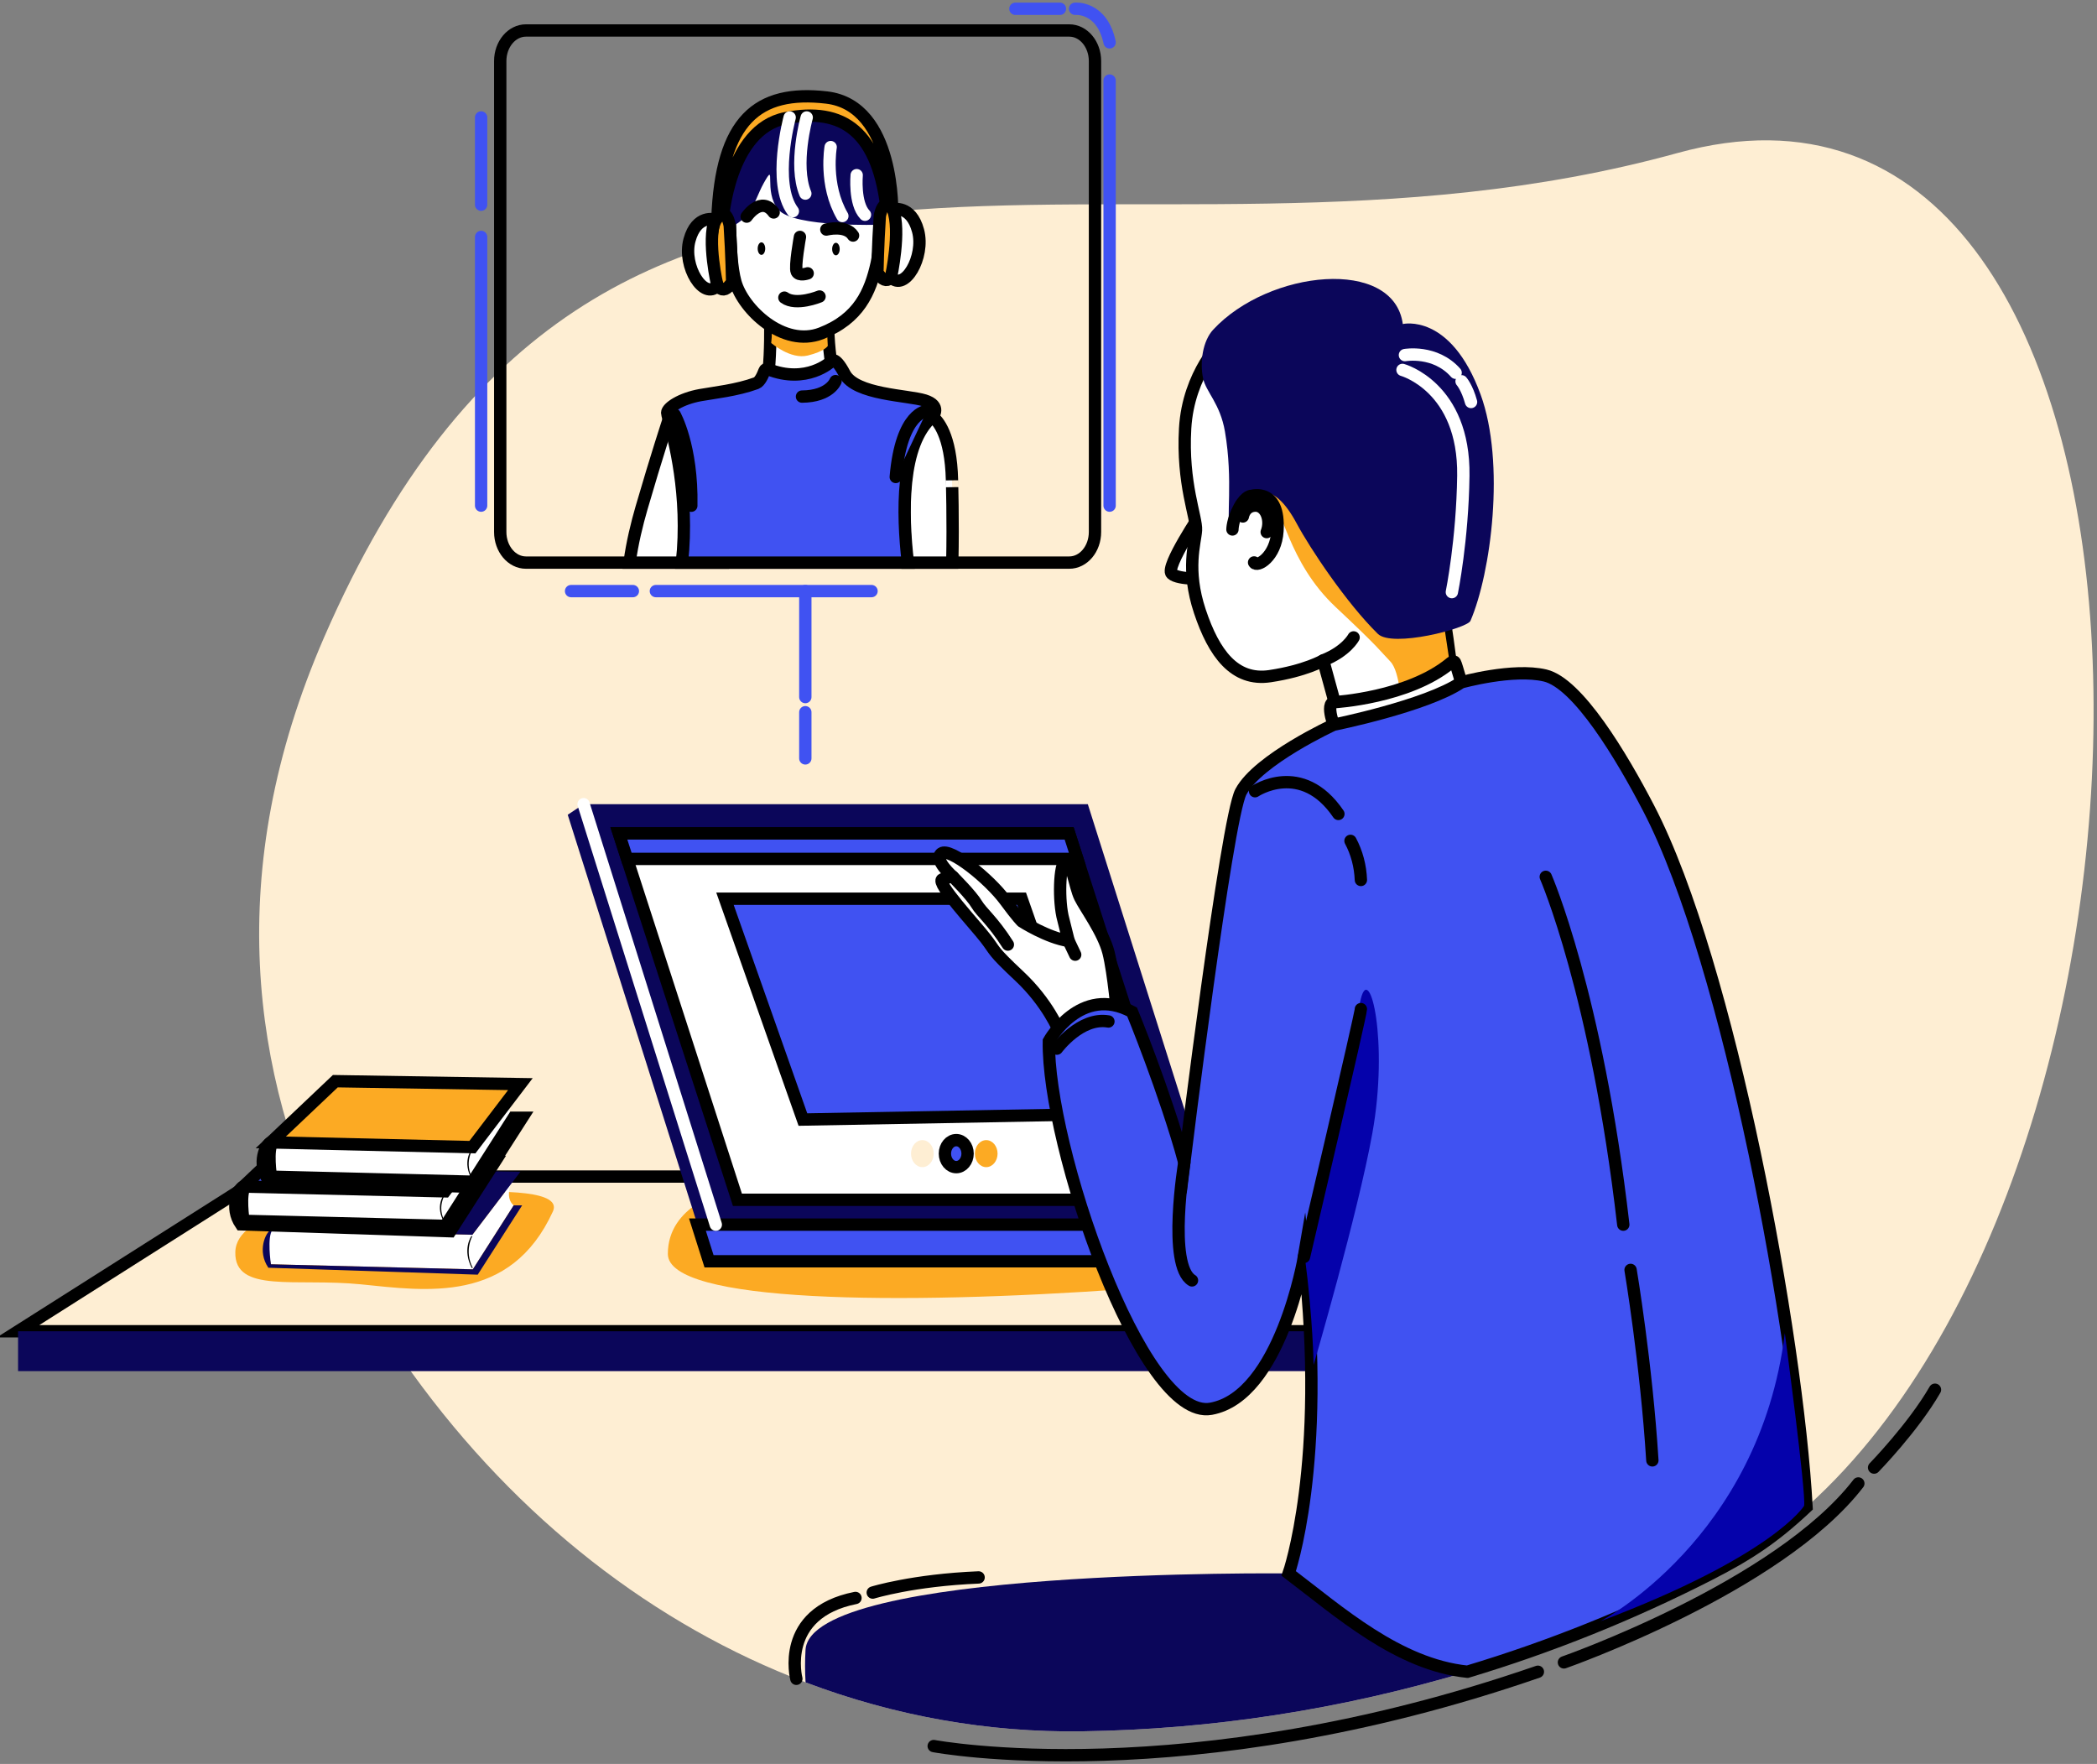 <svg width="170" height="143" viewBox="0 0 170 143" fill="none" xmlns="http://www.w3.org/2000/svg">
<rect x="0" y="0" width="170" height="143" fill="#808080" stroke="none"/>
<g clip-path="url(#clip0_2494_2)">
<path d="M147.275 121.416C144.594 123.942 141.682 126.052 138.543 127.652C135.109 129.402 131.718 130.935 128.369 132.252C125.18 133.517 122.045 134.608 118.964 135.524H118.956C108.736 138.585 98.25 140.207 87.713 140.355C80.115 140.466 72.551 139.125 65.31 136.385C53.069 131.748 41.983 123.181 33.424 111.333C32.147 109.566 30.922 107.719 29.771 105.792C28.753 104.095 27.797 102.336 26.915 100.517C20.449 87.19 18.005 70.677 26.273 51.671C49.036 -0.684 90.255 25.029 135.988 12.406C178.204 0.754 179.444 91.088 147.275 121.416Z" fill="#FEEED3"/>
<path d="M97.422 41.551C97.422 41.551 94.434 45.981 94.987 46.508C95.539 47.035 97.897 46.903 97.897 46.903L97.422 41.551Z" fill="white" stroke="black" stroke-linecap="round" stroke-linejoin="round"/>
<path d="M128.366 132.252C125.177 133.517 122.042 134.608 118.961 135.524H118.953C108.733 138.585 98.247 140.207 87.71 140.355C80.111 140.466 72.548 139.125 65.306 136.385C65.252 135.51 65.251 134.632 65.302 133.757C65.671 127.095 104.47 127.555 104.47 127.555C104.47 127.555 117.93 123.939 125.585 124.639C129.317 124.985 129.552 128.222 128.366 132.252Z" fill="#0B065A"/>
<path d="M111.635 107.922H1.464L21.233 95.382H96.404" fill="#FEEED3"/>
<path d="M111.635 107.922H1.464L21.233 95.382H96.404" stroke="black" stroke-miterlimit="10" stroke-linecap="round"/>
<path d="M111.635 107.922H1.464V111.155H111.635V107.922Z" fill="#0B065A"/>
<path d="M58.772 96.578C58.772 96.578 54.141 97.68 54.141 101.652C54.141 105.624 72.888 105.814 91.304 104.498C109.72 103.183 88.937 95.057 88.937 95.057L58.772 96.578Z" fill="#FCAA23"/>
<path d="M26.701 97.716C26.701 97.716 19.164 98.124 19.077 101.501C18.991 104.878 24 103.591 29.255 104.118C34.509 104.646 41.385 105.727 44.822 98.211C46.329 94.917 26.701 97.716 26.701 97.716Z" fill="#FCAA23"/>
<path d="M46.025 66.052L47.312 65.193H88.187L99.915 102.249H57.481L46.025 66.052Z" fill="#0B065A"/>
<path d="M50.17 67.562H86.674L96.218 97.266H59.782L50.17 67.562Z" fill="white" stroke="black" stroke-miterlimit="10" stroke-linecap="round"/>
<path d="M50.839 69.631H87.338L86.674 67.562H50.17L50.839 69.631Z" fill="#4052F2"/>
<path d="M50.839 69.631H87.338L86.674 67.562H50.17L50.839 69.631Z" stroke="black" stroke-miterlimit="10" stroke-linecap="round"/>
<path d="M58.772 72.857H82.82L88.936 90.325L65.09 90.76L58.772 72.857Z" fill="#4052F2"/>
<path d="M58.772 72.857H82.82L88.936 90.325L65.09 90.76L58.772 72.857Z" stroke="black" stroke-miterlimit="10" stroke-linecap="round"/>
<path d="M116.809 99.279H56.541L57.481 102.249H116.809V99.279Z" fill="#4052F2"/>
<path d="M116.809 99.279H56.541L57.481 102.249H116.809V99.279Z" stroke="black" stroke-miterlimit="10" stroke-linecap="round"/>
<path d="M58.029 99.28L47.312 65.193" stroke="white" stroke-miterlimit="10" stroke-linecap="round"/>
<path d="M77.522 94.618C78.029 94.618 78.441 94.127 78.441 93.522C78.441 92.917 78.029 92.427 77.522 92.427C77.013 92.427 76.602 92.917 76.602 93.522C76.602 94.127 77.013 94.618 77.522 94.618Z" fill="#4052F2"/>
<path d="M77.522 94.618C78.029 94.618 78.441 94.127 78.441 93.522C78.441 92.917 78.029 92.427 77.522 92.427C77.013 92.427 76.602 92.917 76.602 93.522C76.602 94.127 77.013 94.618 77.522 94.618Z" stroke="black" stroke-miterlimit="10" stroke-linecap="round"/>
<path d="M74.775 94.618C75.282 94.618 75.694 94.127 75.694 93.522C75.694 92.917 75.282 92.427 74.775 92.427C74.266 92.427 73.855 92.917 73.855 93.522C73.855 94.127 74.266 94.618 74.775 94.618Z" fill="#FEEED3"/>
<path d="M79.951 94.618C80.459 94.618 80.871 94.127 80.871 93.522C80.871 92.917 80.459 92.427 79.951 92.427C79.443 92.427 79.031 92.917 79.031 93.522C79.031 94.127 79.443 94.618 79.951 94.618Z" fill="#FCAA23"/>
<path d="M85.862 83.587C85.862 83.587 84.952 81.308 82.649 79.146C80.347 76.984 80.76 77.188 79.901 76.078C79.043 74.968 75.828 71.519 76.393 71.286C76.957 71.053 77.249 71.081 77.249 71.081C77.249 71.081 75.643 69.678 76.325 69.181C77.006 68.685 80.195 71.24 81.493 73.007C82.498 74.376 82.852 74.703 82.852 74.703C82.852 74.703 84.892 76.017 86.634 76.281L86.205 74.559C85.789 73.098 85.884 70.001 86.366 69.826C86.848 69.65 87.14 71.9 87.558 72.748C87.974 73.595 89.447 75.582 89.863 77.218C90.281 78.855 90.6 82.537 90.6 82.537L85.862 83.587Z" fill="white"/>
<path d="M85.862 83.587C85.862 83.587 84.952 81.308 82.649 79.146C80.347 76.984 80.76 77.188 79.901 76.078C79.043 74.968 75.828 71.519 76.393 71.286C76.957 71.053 77.249 71.081 77.249 71.081C77.249 71.081 75.643 69.678 76.325 69.181C77.006 68.685 80.195 71.24 81.493 73.007C82.498 74.376 82.852 74.703 82.852 74.703C82.852 74.703 84.892 76.017 86.634 76.281L86.205 74.559C85.789 73.098 85.884 70.001 86.366 69.826C86.848 69.65 87.14 71.9 87.558 72.748C87.974 73.595 89.447 75.582 89.863 77.218C90.281 78.855 90.6 82.537 90.6 82.537L85.862 83.587Z" stroke="black" stroke-linecap="round" stroke-linejoin="round"/>
<path d="M86.636 76.283C86.636 76.283 86.992 77.043 87.164 77.393" stroke="black" stroke-linecap="round" stroke-linejoin="round"/>
<path d="M77.252 71.081C77.252 71.081 78.751 72.573 79.179 73.302C79.566 73.96 80.48 74.646 81.706 76.575" stroke="black" stroke-linecap="round" stroke-linejoin="round"/>
<path d="M99.112 27.587C99.112 27.587 96.338 30.237 96.077 34.725C95.816 39.213 97.025 41.962 96.957 42.989C96.89 44.017 96.138 46.157 97.273 49.565C98.408 52.971 100.082 55.246 102.953 54.815C105.824 54.384 107.269 53.54 107.269 53.54L109.035 59.985L118.002 57.175C118.002 57.175 115.766 34.346 111.122 32.028C106.478 29.71 99.112 27.587 99.112 27.587Z" fill="white"/>
<path d="M99.112 27.587C99.112 27.587 96.338 30.237 96.077 34.725C95.816 39.213 97.025 41.962 96.957 42.989C96.89 44.017 96.138 46.157 97.273 49.565C98.408 52.971 100.082 55.246 102.953 54.815C105.824 54.384 107.269 53.54 107.269 53.54L109.035 59.985L118.002 57.175C118.002 57.175 115.766 34.346 111.122 32.028C106.478 29.71 99.112 27.587 99.112 27.587Z" stroke="black" stroke-linecap="round" stroke-linejoin="round"/>
<path d="M113.615 57.591C113.615 57.591 113.551 54.493 112.712 53.627C111.874 52.761 111.878 52.589 108.288 49.221C104.344 45.523 103.972 40.912 102.969 40.532L101.357 40.15C101.357 40.15 102.705 36.642 104.945 39.588C107.185 42.534 117.034 50.471 117.034 50.471L118.007 56.919L113.615 57.591Z" fill="#FCAA23"/>
<path d="M109.734 51.673C109.734 51.673 109.157 52.791 107.269 53.537L109.734 51.673Z" fill="white"/>
<path d="M109.734 51.673C109.734 51.673 109.157 52.791 107.269 53.537" stroke="black" stroke-linecap="round" stroke-linejoin="round"/>
<path d="M98.352 26.724C97.504 27.638 97.25 29.365 97.535 30.684C97.773 31.789 98.916 32.715 99.305 34.989C99.985 38.967 99.378 42.227 99.726 42.88C100.074 43.533 100.112 41.047 100.943 40.465C101.773 39.884 103.232 38.915 105.123 42.442C106.218 44.483 109.157 48.891 111.699 51.384C112.868 52.532 118.943 50.944 119.207 50.332C120.874 46.461 122.052 37.525 120.029 31.981C117.602 25.333 113.723 26.269 113.723 26.269C112.985 20.832 102.865 21.861 98.352 26.724Z" fill="#0B065A"/>
<path d="M108.198 56.921C108.198 56.921 114.158 56.578 117.571 53.77C117.571 53.77 117.845 53.505 117.955 53.695C118.065 53.885 118.629 55.931 118.629 55.931C118.629 55.931 111.198 59.335 108.283 59.218C108.283 59.218 107.332 56.955 108.198 56.921Z" fill="white"/>
<path d="M108.198 56.921C108.198 56.921 114.158 56.578 117.571 53.77C117.571 53.77 117.845 53.505 117.955 53.695C118.065 53.885 118.629 55.931 118.629 55.931C118.629 55.931 111.198 59.335 108.283 59.218C108.283 59.218 107.332 56.955 108.198 56.921Z" stroke="black" stroke-linecap="round" stroke-linejoin="round"/>
<path d="M146.452 122.169C143.772 124.695 141.68 126.052 138.541 127.653C132.198 130.884 125.651 133.516 118.962 135.523H118.953C113.347 134.937 108.599 130.686 104.471 127.552C104.471 127.552 107.589 118.676 105.712 101.889C105.712 101.889 103.799 113.197 98.168 114.206C92.538 115.215 84.883 92.816 85.029 84.4C85.029 84.4 87.581 79.755 91.776 82.034C91.776 82.034 94.431 88.487 96.01 94.228C96.01 94.228 99.427 66.395 100.596 64.194C101.995 61.565 108.112 58.753 108.112 58.753C108.112 58.753 115.61 57.239 118.459 55.317C118.459 55.317 122.663 54.144 125.262 54.762C127.915 55.393 131.441 61.266 133.66 65.539C140.197 78.127 145.699 108.361 146.452 122.169Z" fill="#4052F2"/>
<path d="M146.452 122.169C143.772 124.695 141.68 126.052 138.541 127.653C132.198 130.884 125.651 133.516 118.962 135.523H118.953C113.347 134.937 108.599 130.686 104.471 127.552C104.471 127.552 107.589 118.676 105.712 101.889C105.712 101.889 103.799 113.197 98.168 114.206C92.538 115.215 84.883 92.816 85.029 84.4C85.029 84.4 87.581 79.755 91.776 82.034C91.776 82.034 94.431 88.487 96.01 94.228C96.01 94.228 99.427 66.395 100.596 64.194C101.995 61.565 108.112 58.753 108.112 58.753C108.112 58.753 115.61 57.239 118.459 55.317C118.459 55.317 122.663 54.144 125.262 54.762C127.915 55.393 131.441 61.266 133.66 65.539C140.197 78.127 145.699 108.361 146.452 122.169Z" stroke="black" stroke-miterlimit="10" stroke-linecap="round"/>
<path d="M105.783 101.895C105.783 101.895 109.589 83.88 110.324 80.957C111.061 78.035 112.582 84.465 111.257 91.851C110.095 98.329 106.492 110.654 106.492 110.654C106.492 110.654 106.445 107.01 105.783 101.895Z" fill="#0502AB"/>
<path d="M110.324 81.808C110.324 82.243 105.712 101.895 105.712 101.895" stroke="black" stroke-linecap="round" stroke-linejoin="round"/>
<path d="M96.011 94.234C96.011 94.234 94.618 102.598 96.633 103.799" stroke="black" stroke-linecap="round" stroke-linejoin="round"/>
<path d="M41.394 96.032C41.394 96.032 40.96 97.154 41.643 97.716L38.331 102.902L21.962 102.492C21.962 102.492 21.472 100.347 22.032 99.698L38.297 100.099L41.394 96.032Z" fill="white"/>
<path d="M38.297 100.101L21.949 99.715L27.185 94.751L42.187 94.99L38.297 100.101Z" fill="#0B065A"/>
<path d="M41.644 97.716L38.331 102.902L21.963 102.492C21.963 102.492 21.627 100.26 22.095 99.698C22.095 99.698 22.26 99.56 21.963 99.698C21.542 99.895 20.824 101.411 21.755 102.773L38.728 103.335L42.33 97.714L41.644 97.716Z" fill="#0B065A"/>
<path d="M38.246 102.793C37.469 101.304 38.182 100.257 38.213 100.21H38.297C38.289 100.22 37.601 101.398 38.331 102.793H38.246Z" fill="black"/>
<path d="M39.172 92.51C39.172 92.51 38.739 93.63 39.422 94.193L36.109 99.379L19.741 98.971C19.741 98.971 19.25 96.827 19.81 96.177L36.075 96.578L39.172 92.51Z" fill="white"/>
<path d="M36.075 96.578L19.727 96.192L24.963 91.229L39.966 91.468L36.075 96.578Z" fill="#4052F2"/>
<path d="M36.075 96.578L19.727 96.192L24.963 91.229L39.966 91.468L36.075 96.578Z" stroke="black" stroke-miterlimit="10" stroke-linecap="round"/>
<path d="M39.422 94.193L36.109 99.379L19.74 98.971C19.74 98.971 19.404 96.739 19.872 96.177C19.872 96.177 20.038 96.038 19.74 96.177C19.32 96.373 18.601 97.89 19.533 99.252L36.506 99.813L40.107 94.193H39.422Z" fill="#4052F2"/>
<path d="M39.422 94.193L36.109 99.379L19.74 98.971C19.74 98.971 19.404 96.739 19.872 96.177C19.872 96.177 20.038 96.038 19.74 96.177C19.32 96.373 18.601 97.89 19.533 99.252L36.506 99.813L40.107 94.193H39.422Z" stroke="black" stroke-miterlimit="10" stroke-linecap="round"/>
<path d="M36.024 99.115C35.248 97.806 35.961 96.883 35.992 96.842H36.075C36.068 96.852 35.379 97.887 36.109 99.115H36.024Z" fill="black"/>
<path d="M41.394 88.93C41.394 88.93 40.96 90.05 41.643 90.612L38.331 95.799L21.962 95.391C21.962 95.391 21.472 93.246 22.032 92.597L38.297 92.997L41.394 88.93Z" fill="white"/>
<path d="M38.297 92.997L21.949 92.612L27.185 87.649L42.188 87.888L38.297 92.997Z" fill="#FCAA23"/>
<path d="M38.297 92.997L21.949 92.612L27.185 87.649L42.188 87.888L38.297 92.997Z" stroke="black" stroke-miterlimit="10" stroke-linecap="round"/>
<path d="M41.644 90.612L38.331 95.799L21.963 95.391C21.963 95.391 21.627 93.159 22.095 92.597C22.095 92.597 22.26 92.459 21.963 92.597C21.542 92.793 20.824 94.309 21.755 95.672L38.728 96.233L42.33 90.612H41.644Z" fill="#FCAA23"/>
<path d="M41.644 90.612L38.331 95.799L21.963 95.391C21.963 95.391 21.627 93.159 22.095 92.597C22.095 92.597 22.26 92.459 21.963 92.597C21.542 92.793 20.824 94.309 21.755 95.672L38.728 96.233L42.33 90.612H41.644Z" stroke="black" stroke-miterlimit="10" stroke-linecap="round"/>
<path d="M38.246 95.586C37.469 94.217 38.182 93.254 38.213 93.21H38.297C38.289 93.22 37.601 94.303 38.331 95.586H38.246Z" fill="black"/>
<path d="M86.684 2.471H42.638C41.486 2.471 40.553 3.583 40.553 4.954V43.125C40.553 44.497 41.486 45.609 42.638 45.609H86.684C87.836 45.609 88.769 44.497 88.769 43.125V4.954C88.769 3.583 87.836 2.471 86.684 2.471Z" stroke="black" stroke-miterlimit="10" stroke-linecap="round"/>
<path d="M77.201 45.611H73.529C73.038 40.721 73.253 35.273 75.465 33.691C75.511 33.715 75.556 33.744 75.599 33.778C75.989 34.072 77.096 35.231 77.176 38.935C77.176 38.933 77.275 42.134 77.201 45.611Z" fill="white"/>
<path d="M77.201 45.611H73.529C73.038 40.721 73.253 35.273 75.465 33.691C75.511 33.715 75.556 33.744 75.599 33.778C75.989 34.072 77.096 35.231 77.176 38.935C77.176 38.933 77.275 42.134 77.201 45.611Z" stroke="black" stroke-miterlimit="10" stroke-linecap="round"/>
<path d="M58.598 45.611H51.038C51.252 44.017 51.642 42.44 52.007 41.183C53.245 36.923 54.209 34.008 54.209 34.008C54.41 34.022 54.608 34.077 54.793 34.171C54.863 34.205 54.931 34.244 54.998 34.286C56.974 35.562 58.524 40.946 58.598 45.611Z" fill="white"/>
<path d="M58.598 45.611H51.038C51.252 44.017 51.642 42.44 52.007 41.183C53.245 36.923 54.209 34.008 54.209 34.008C54.41 34.022 54.608 34.077 54.793 34.171C54.863 34.205 54.931 34.244 54.998 34.286C56.974 35.562 58.524 40.946 58.598 45.611Z" stroke="black" stroke-miterlimit="10" stroke-linecap="round"/>
<path d="M62.407 24.607C62.407 24.607 62.647 30.189 61.959 31.827C61.271 33.466 67.738 31.417 67.738 31.417C67.738 31.417 66.74 27.157 67.325 24.331C67.909 21.505 62.407 24.607 62.407 24.607Z" fill="white"/>
<path d="M62.407 24.607C62.407 24.607 62.647 30.189 61.959 31.827C61.271 33.466 67.738 31.417 67.738 31.417C67.738 31.417 66.74 27.157 67.325 24.331C67.909 21.505 62.407 24.607 62.407 24.607Z" stroke="black" stroke-miterlimit="10" stroke-linecap="round"/>
<path d="M62.52 27.803C62.52 27.803 64.089 29.165 65.478 28.823C66.866 28.481 67.107 28.044 67.107 28.044C67.107 28.044 67.004 26.215 67.037 25.94C67.072 25.665 62.52 26.022 62.52 26.022C62.592 26.612 62.592 27.212 62.52 27.803Z" fill="#FCAA23"/>
<path d="M59.207 15.483C59.207 15.483 59 20.644 59.62 22.856C60.239 25.068 63.507 28.213 66.568 27.026C69.628 25.839 70.557 23.671 71.073 21.34C71.589 19.01 71.486 13.762 70.798 13.23C70.111 12.697 59.688 9.83 59.207 15.483Z" fill="white"/>
<path d="M59.207 15.483C59.207 15.483 59 20.644 59.62 22.856C60.239 25.068 63.507 28.213 66.568 27.026C69.628 25.839 70.557 23.671 71.073 21.34C71.589 19.01 71.486 13.762 70.798 13.23C70.111 12.697 59.688 9.83 59.207 15.483Z" stroke="black" stroke-miterlimit="10" stroke-linecap="round"/>
<path d="M59.047 18.487C59.619 18.273 60.142 17.904 60.573 17.408C61.149 16.749 61.448 15.678 61.908 14.857C62.991 12.919 61.845 15.532 63.105 16.997C64.367 18.463 71.338 18.216 71.338 18.216C71.338 18.216 72.53 18.46 71.705 14.557C70.879 10.654 68.653 8.822 66.591 8.822C64.53 8.822 61.593 9.014 60.286 11.198C58.979 13.383 57.394 17.561 58.291 18.736C59.187 19.91 59.047 18.487 59.047 18.487Z" fill="#0B065A"/>
<path d="M58.589 17.841C58.589 17.841 59.071 10.485 63.679 9.584C68.287 8.683 71.273 10.567 71.931 17.408H72.326C72.326 17.408 72.622 8.56 67.015 7.906C61.409 7.253 58.449 9.732 58.158 17.761" fill="#FCAA23"/>
<path d="M58.589 17.841C58.589 17.841 59.071 10.485 63.679 9.584C68.287 8.683 71.273 10.567 71.931 17.408H72.326C72.326 17.408 72.622 8.56 67.015 7.906C61.409 7.253 58.449 9.732 58.158 17.761" stroke="black" stroke-miterlimit="10" stroke-linecap="round"/>
<path d="M75.625 33.75C75.617 33.758 75.607 33.765 75.599 33.773C73.022 35.982 73.132 41.607 73.6 45.611H55.284C55.879 40.104 54.625 35.552 54.213 34.005C54.134 33.712 54.086 33.528 54.086 33.466C54.086 33.056 55.187 32.318 56.769 32.032C57.861 31.834 59.74 31.641 61.309 31.061C61.609 30.95 61.853 30.388 61.971 30.067C61.993 30.006 62.033 29.958 62.084 29.932C62.135 29.905 62.192 29.902 62.245 29.923C65.393 31.183 67.366 29.321 67.366 29.321C67.366 29.321 67.626 28.7 68.475 30.311C69.368 32.007 73.588 32.032 74.964 32.462C76.34 32.892 75.625 33.75 75.625 33.75Z" fill="#4052F2"/>
<path d="M75.625 33.75C75.617 33.758 75.607 33.765 75.599 33.773C73.022 35.982 73.132 41.607 73.6 45.611H55.284C55.879 40.104 54.625 35.552 54.213 34.005C54.134 33.712 54.086 33.528 54.086 33.466C54.086 33.056 55.187 32.318 56.769 32.032C57.861 31.834 59.74 31.641 61.309 31.061C61.609 30.95 61.853 30.388 61.971 30.067C61.993 30.006 62.033 29.958 62.084 29.932C62.135 29.905 62.192 29.902 62.245 29.923C65.393 31.183 67.366 29.321 67.366 29.321C67.366 29.321 67.626 28.7 68.475 30.311C69.368 32.007 73.588 32.032 74.964 32.462C76.34 32.892 75.625 33.75 75.625 33.75Z" stroke="black" stroke-miterlimit="10" stroke-linecap="round"/>
<path d="M67.737 30.895C67.737 30.895 67.278 32.132 65.016 32.151L67.737 30.895Z" fill="#4052F2"/>
<path d="M67.737 30.895C67.737 30.895 67.278 32.132 65.016 32.151" stroke="black" stroke-miterlimit="10" stroke-linecap="round"/>
<path d="M71.324 17.529C71.324 17.529 71.587 15.807 72.428 17.037C73.268 18.267 72.797 24.66 71.129 22.098C71.129 22.098 71.165 19.946 71.324 17.529Z" fill="#FCAA23"/>
<path d="M71.324 17.529C71.324 17.529 71.587 15.807 72.428 17.037C73.268 18.267 72.797 24.66 71.129 22.098C71.129 22.098 71.165 19.946 71.324 17.529Z" stroke="black" stroke-miterlimit="10" stroke-linecap="round"/>
<path d="M72.383 16.974C72.383 16.974 73.852 16.573 74.425 18.703C74.999 20.833 73.318 23.68 72.233 22.471C72.233 22.471 73.06 18.695 72.383 16.974Z" fill="white"/>
<path d="M72.383 16.974C72.383 16.974 73.852 16.573 74.425 18.703C74.999 20.833 73.318 23.68 72.233 22.471C72.233 22.471 73.06 18.695 72.383 16.974Z" stroke="black" stroke-miterlimit="10" stroke-linecap="round"/>
<path d="M64.017 9.523C64.017 9.523 62.579 14.855 64.276 17.122" stroke="white" stroke-miterlimit="10" stroke-linecap="round"/>
<path d="M65.399 9.523C65.399 9.523 64.321 13.362 65.287 15.693" stroke="white" stroke-miterlimit="10" stroke-linecap="round"/>
<path d="M67.34 11.924C67.34 11.924 66.805 14.964 68.288 17.513" stroke="white" stroke-miterlimit="10" stroke-linecap="round"/>
<path d="M69.45 14.199C69.45 14.199 69.24 16.498 70.122 17.408" stroke="white" stroke-miterlimit="10" stroke-linecap="round"/>
<path d="M54.692 33.616C54.692 33.616 56.134 36.143 56.043 40.997L54.692 33.616Z" fill="#4052F2"/>
<path d="M54.692 33.616C54.692 33.616 56.134 36.143 56.043 40.997" stroke="black" stroke-miterlimit="10" stroke-linecap="round"/>
<path d="M75.143 33.316C75.143 33.316 73.066 33.384 72.618 38.667L75.143 33.316Z" fill="#4052F2"/>
<path d="M75.143 33.316C75.143 33.316 73.066 33.384 72.618 38.667" stroke="black" stroke-miterlimit="10" stroke-linecap="round"/>
<path d="M61.729 20.662C61.898 20.662 62.035 20.435 62.035 20.154C62.035 19.873 61.898 19.646 61.729 19.646C61.56 19.646 61.424 19.873 61.424 20.154C61.424 20.435 61.56 20.662 61.729 20.662Z" fill="black"/>
<path d="M67.766 20.698C67.935 20.698 68.073 20.471 68.073 20.19C68.073 19.909 67.935 19.682 67.766 19.682C67.598 19.682 67.461 19.909 67.461 20.19C67.461 20.471 67.598 20.698 67.766 20.698Z" fill="black"/>
<path d="M60.532 17.561C60.532 17.561 61.71 15.832 62.72 17.224L60.532 17.561Z" fill="white"/>
<path d="M60.532 17.561C60.532 17.561 61.71 15.832 62.72 17.224" stroke="black" stroke-miterlimit="10" stroke-linecap="round"/>
<path d="M66.989 18.608C66.989 18.608 68.579 18.199 69.156 19.095L66.989 18.608Z" fill="white"/>
<path d="M66.989 18.608C66.989 18.608 68.579 18.199 69.156 19.095" stroke="black" stroke-miterlimit="10" stroke-linecap="round"/>
<path d="M64.851 19.206C64.851 19.206 64.408 21.645 64.591 22.027C64.775 22.409 65.478 22.159 65.478 22.159" fill="white"/>
<path d="M64.851 19.206C64.851 19.206 64.408 21.645 64.591 22.027C64.775 22.409 65.478 22.159 65.478 22.159" stroke="black" stroke-miterlimit="10" stroke-linecap="round"/>
<path d="M66.438 24.037C66.438 24.037 64.534 24.823 63.588 24.128L66.438 24.037Z" fill="white"/>
<path d="M66.438 24.037C66.438 24.037 64.534 24.823 63.588 24.128" stroke="black" stroke-miterlimit="10" stroke-linecap="round"/>
<path d="M59.159 18.294C59.159 18.294 58.895 16.572 58.056 17.802C57.216 19.032 57.686 25.424 59.354 22.863C59.354 22.863 59.318 20.71 59.159 18.294Z" fill="#FCAA23"/>
<path d="M59.159 18.294C59.159 18.294 58.895 16.572 58.056 17.802C57.216 19.032 57.686 25.424 59.354 22.863C59.354 22.863 59.318 20.71 59.159 18.294Z" stroke="black" stroke-miterlimit="10" stroke-linecap="round"/>
<path d="M57.97 17.802C57.97 17.802 56.471 17.338 55.895 19.468C55.318 21.598 57.072 24.373 58.158 23.166C58.158 23.166 57.294 19.523 57.97 17.802Z" fill="white"/>
<path d="M57.97 17.802C57.97 17.802 56.471 17.338 55.895 19.468C55.318 21.598 57.072 24.373 58.158 23.166C58.158 23.166 57.294 19.523 57.97 17.802Z" stroke="black" stroke-miterlimit="10" stroke-linecap="round"/>
<path d="M65.286 47.919V56.51" stroke="#4052F2" stroke-miterlimit="10" stroke-linecap="round"/>
<path d="M125.312 71.081C125.312 71.081 129.434 80.519 131.597 99.28L125.312 71.081Z" fill="#4052F2"/>
<path d="M125.312 71.081C125.312 71.081 129.434 80.519 131.597 99.28" stroke="black" stroke-miterlimit="10" stroke-linecap="round"/>
<path d="M132.188 102.949C132.188 102.949 133.464 110.552 133.954 118.389L132.188 102.949Z" fill="#4052F2"/>
<path d="M132.188 102.949C132.188 102.949 133.464 110.552 133.954 118.389" stroke="black" stroke-miterlimit="10" stroke-linecap="round"/>
<path d="M129.744 131.432C129.744 131.432 142.628 124.748 144.693 108.076C144.693 108.076 146.429 121.05 146.257 122.074C146.257 122.074 143.813 126.11 129.744 131.432Z" fill="#0502AB"/>
<path d="M64.559 136.097C64.559 136.097 63.164 130.773 69.352 129.544" stroke="black" stroke-linecap="round" stroke-linejoin="round"/>
<path d="M70.752 129.107C70.752 129.107 73.993 128.098 79.334 127.879" stroke="black" stroke-linecap="round" stroke-linejoin="round"/>
<path d="M101.666 45.596C101.897 46.028 103.433 45.163 103.561 43.045C103.775 39.538 101.486 40.195 101.486 40.195C101.486 40.195 101.021 40.126 100.468 41.136C99.915 42.147 99.912 42.922 99.912 42.922" fill="white"/>
<path d="M101.666 45.596C101.897 46.028 103.433 45.163 103.561 43.045C103.775 39.538 101.486 40.195 101.486 40.195C101.486 40.195 101.021 40.126 100.468 41.136C99.915 42.147 99.912 42.922 99.912 42.922" stroke="black" stroke-linecap="round" stroke-linejoin="round"/>
<path d="M100.757 41.868C100.757 41.868 100.88 41.03 101.744 40.99C102.607 40.951 103.082 42.138 102.689 43.135" fill="white"/>
<path d="M100.757 41.868C100.757 41.868 100.88 41.03 101.744 40.99C102.607 40.951 103.082 42.138 102.689 43.135" stroke="black" stroke-linecap="round" stroke-linejoin="round"/>
<path d="M101.744 64.142C101.744 64.142 105.516 61.598 108.501 65.984L101.744 64.142Z" fill="#4052F2"/>
<path d="M101.744 64.142C101.744 64.142 105.516 61.598 108.501 65.984" stroke="black" stroke-miterlimit="10" stroke-linecap="round"/>
<path d="M109.482 68.168C109.992 69.118 110.282 70.21 110.325 71.336L109.482 68.168Z" fill="#4052F2"/>
<path d="M109.482 68.168C109.992 69.118 110.282 70.21 110.325 71.336" stroke="black" stroke-miterlimit="10" stroke-linecap="round"/>
<path d="M85.682 85.012C85.682 85.012 87.597 82.419 89.858 82.809L85.682 85.012Z" fill="#4052F2"/>
<path d="M85.682 85.012C85.682 85.012 87.597 82.419 89.858 82.809" stroke="black" stroke-miterlimit="10" stroke-linecap="round"/>
<path d="M113.697 29.988C113.697 29.988 118.727 31.369 118.63 38.571C118.559 43.787 117.7 48.002 117.7 48.002" stroke="white" stroke-miterlimit="10" stroke-linecap="round"/>
<path d="M113.895 28.786C113.895 28.786 116.35 28.348 118.005 30.219" stroke="white" stroke-miterlimit="10" stroke-linecap="round"/>
<path d="M118.486 30.911C118.486 30.911 118.928 31.398 119.255 32.588" stroke="white" stroke-miterlimit="10" stroke-linecap="round"/>
<path d="M75.694 141.55C75.694 141.55 96.094 145.411 124.674 135.526" stroke="black" stroke-miterlimit="10" stroke-linecap="round"/>
<path d="M126.785 134.766C126.785 134.766 144.169 128.683 150.652 120.261" stroke="black" stroke-miterlimit="10" stroke-linecap="round"/>
<path d="M151.929 118.974C151.929 118.974 155.096 115.728 156.865 112.661" stroke="black" stroke-miterlimit="10" stroke-linecap="round"/>
<path d="M65.286 57.738V61.481" stroke="#4052F2" stroke-miterlimit="10" stroke-linecap="round"/>
<path d="M70.653 47.919H53.171" stroke="#4052F2" stroke-miterlimit="10" stroke-linecap="round"/>
<path d="M51.305 47.919H46.296" stroke="#4052F2" stroke-miterlimit="10" stroke-linecap="round"/>
<path d="M39.003 40.99V19.206" stroke="#4052F2" stroke-miterlimit="10" stroke-linecap="round"/>
<path d="M39.003 16.595V9.523" stroke="#4052F2" stroke-miterlimit="10" stroke-linecap="round"/>
<path d="M82.316 0.712H85.926" stroke="#4052F2" stroke-miterlimit="10" stroke-linecap="round"/>
<path d="M87.154 0.712C87.154 0.712 89.327 0.493 89.954 3.432" stroke="#4052F2" stroke-miterlimit="10" stroke-linecap="round"/>
<path d="M89.954 6.532V40.99" stroke="#4052F2" stroke-miterlimit="10" stroke-linecap="round"/>
</g>
<defs>
<clipPath id="clip0_2494_2">
<rect width="170" height="143" fill="white"/>
</clipPath>
</defs>
</svg>
